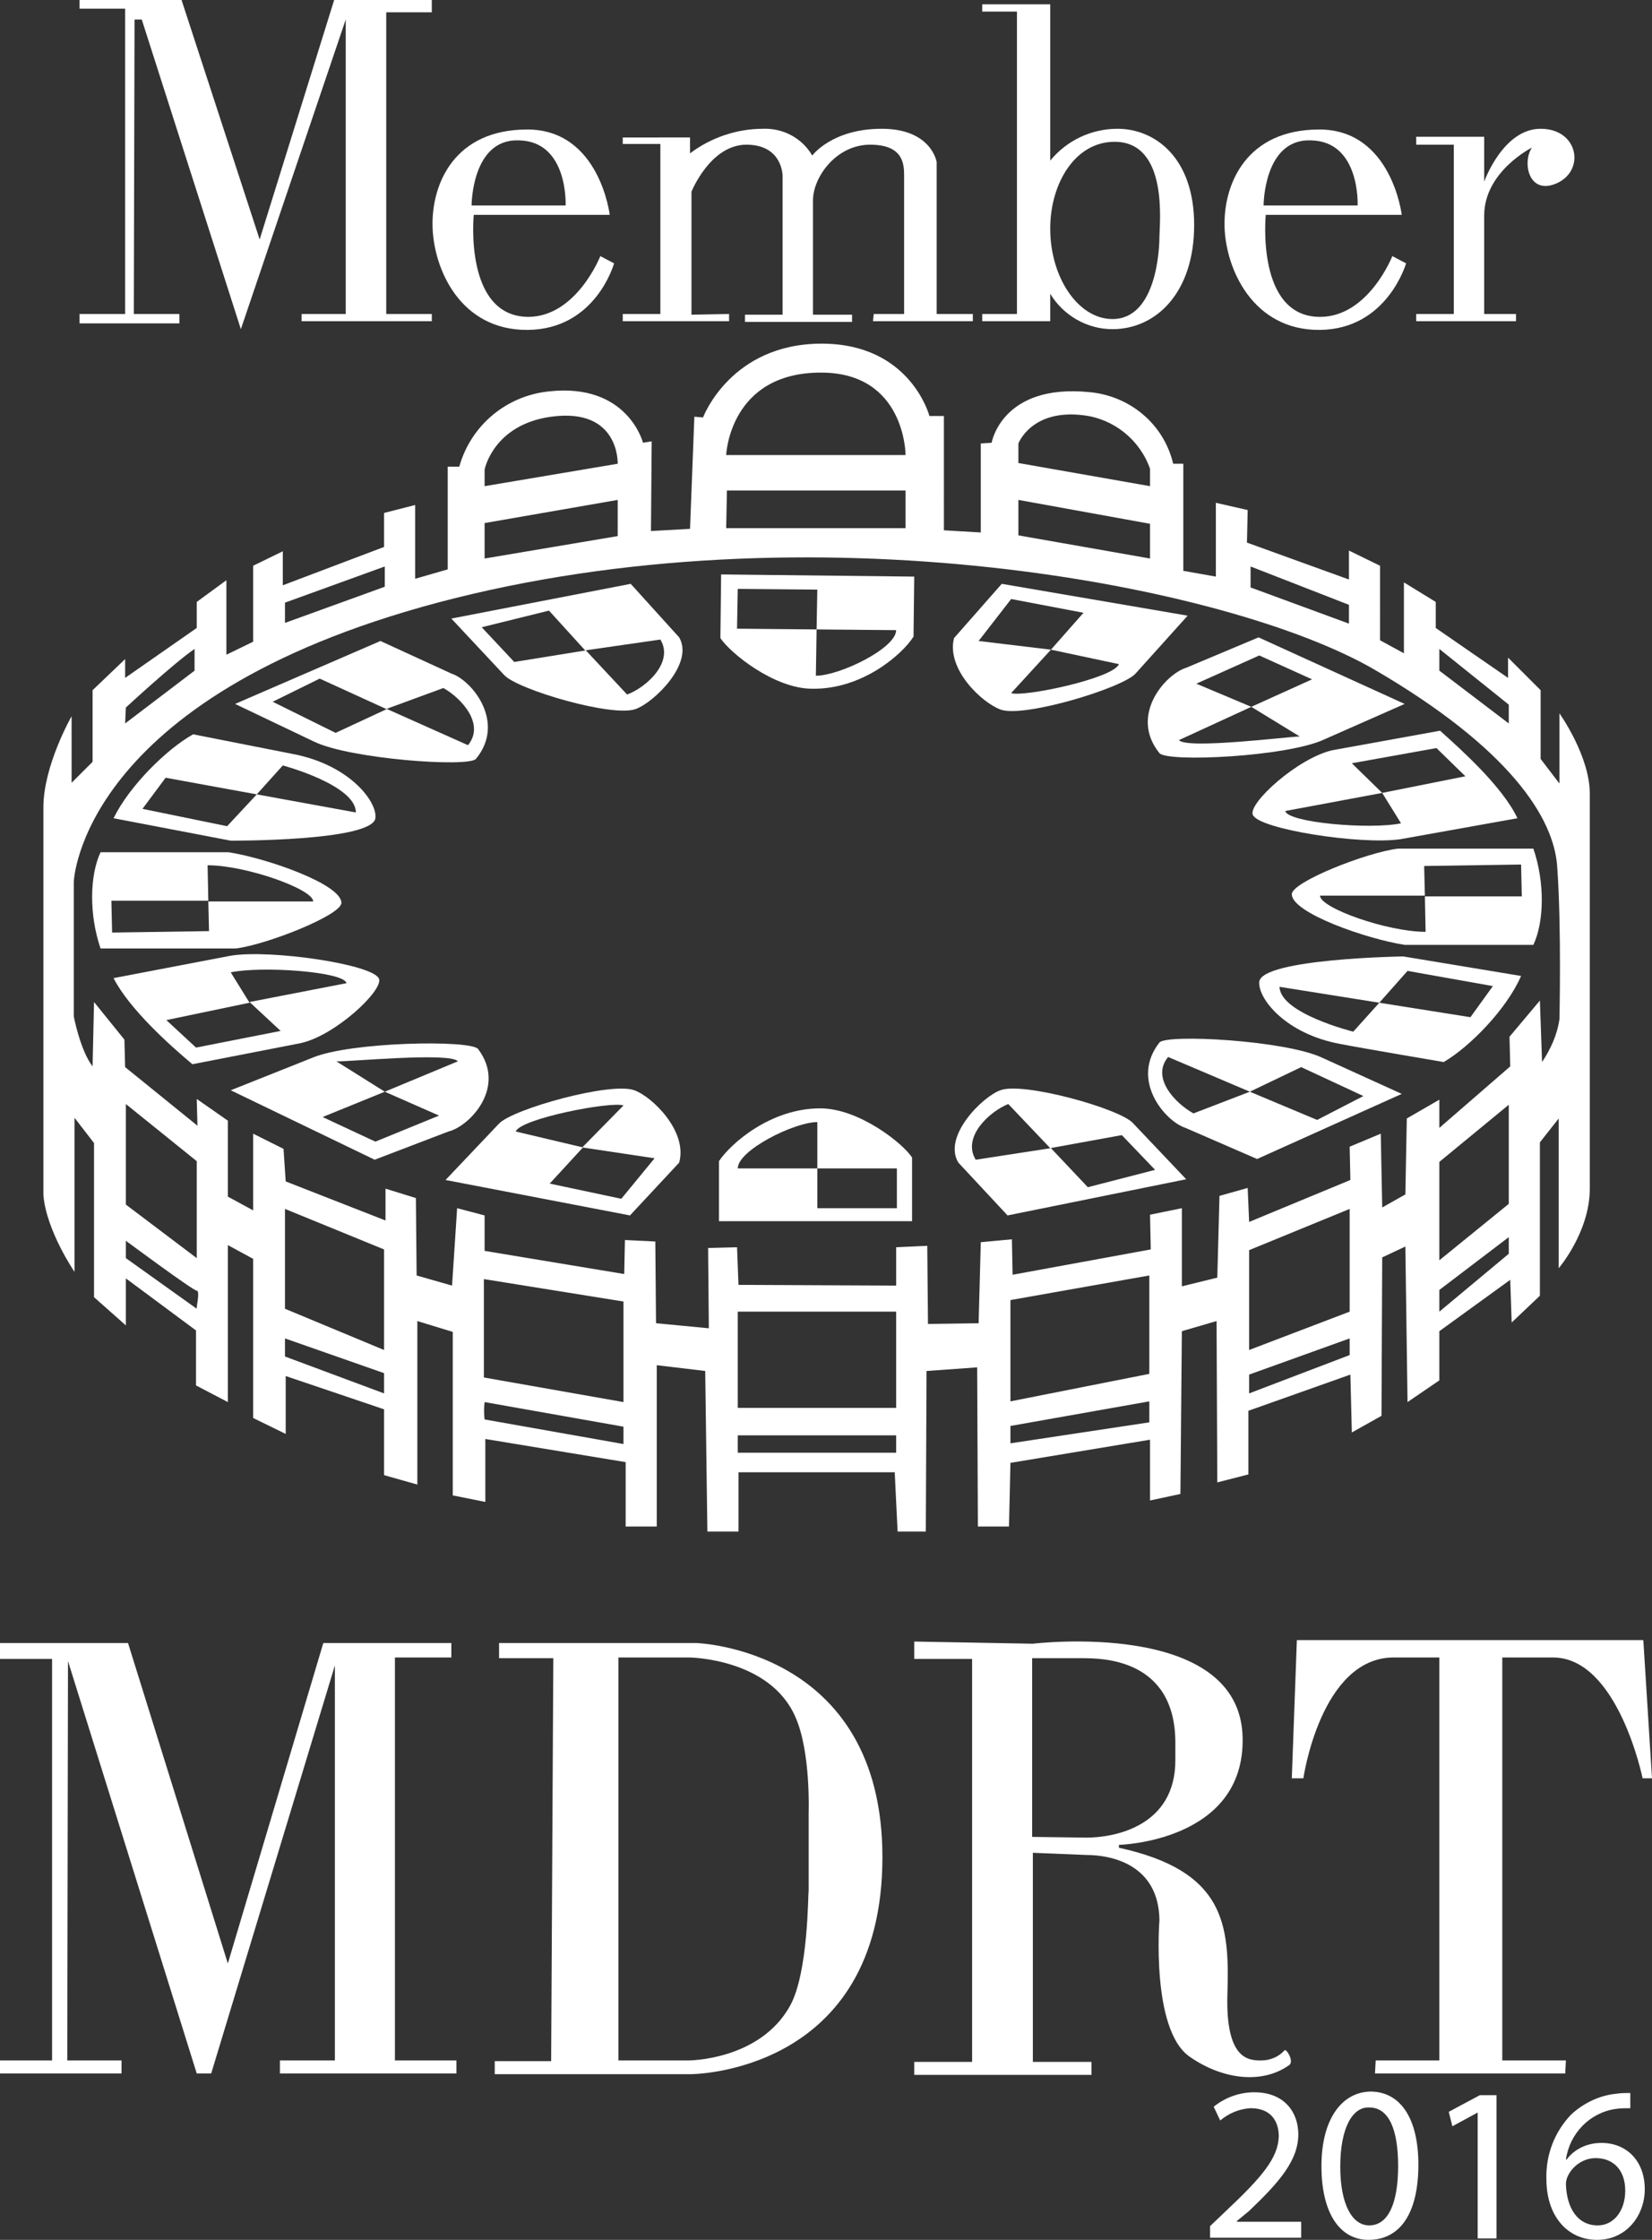 <?xml version="1.0" encoding="utf-8"?>
<!-- Generator: Adobe Illustrator 23.0.1, SVG Export Plug-In . SVG Version: 6.00 Build 0)  -->
<svg version="1.1" id="Camada_1" xmlns="http://www.w3.org/2000/svg" xmlns:xlink="http://www.w3.org/1999/xlink" x="0px" y="0px"
	 viewBox="0 0 228.4 309.6" style="enable-background:new 0 0 228.4 309.6;" xml:space="preserve">
<rect x="0" y="0" width="228.4" height="309.6" fill="#333333" stroke="none"/>
<style type="text/css">
	.st0{fill:#FFFFFF;}
</style>
<title>Asset 2</title>
<g id="Layer_2">
	<g>
		<path class="st0" d="M178.6,245.8l0.7-19.1h47.9l1.2,19.1h-1.3c0,0-3.4-16.7-12.4-16.7h-7v55.7h8.8l-0.1,1.8h-26.3l0.1-1.8h8.8
			v-55.7h-6.3c-10.1,0-12.5,16.7-12.5,16.7H178.6z"/>
		<path class="st0" d="M215.6,98.6v9.7l-2.6-3.4v-9.5l-4.5-4.5v2.8l-10-6.9v-3.6l-4.4-2.7v9.8l-3.3-1.8V78.2l-4.3-2.1v4L172.4,75
			l0.1-4.5l-4.4-1v10.2l-4.5-0.8V64.1h-1.4c-1.3-5.5-6-9.4-11.6-9.9c-12.1-1.2-13.5,7-13.5,7l-1.5,0.1v12.3l-5.1-0.3V57.5h-2
			c0,0-2.6-10-14.9-10c-12.6,0-16.4,10.2-16.4,10.2l-1.2-0.1l-0.6,15.5L90,73.4L90.1,61l-1.2,0.2c0,0-2.1-8.3-13-7.1
			c-5.9,0.6-10.8,4.7-12.4,10.4h-1.6v14.2l-4.5,1.3V69.8l-4.3,1.1v4.7l-14,5.3v-4.7l-4.1,2v10.5l-3.7,1.8V80.2l-4.1,3v3.6l-9.9,6.9
			v-2.6l-4.5,4.3v9.9l-2.9,2.9V99c0,0-3.9,6.8-3.9,12.6v53.6c0.4,4.9,4.3,10.6,4.3,10.6v-21.3l2.7,3.5v21.3l4.4,3.9v-6.5l9.7,7.2
			v7.6l4.4,2.3v-21.7L35,174v22l4.5,2.2v-8l13.6,4.6v9.1l4.6,1.3v-22.6l4.9,1.5v22.6l4.5,0.9v-8.7l19.4,3.2v8.9h4.3v-22.3l6.7,0.8
			l0.3,22.2h4.3v-8.2h21.6l0.4,8.2h3.9l0.1-22.2l7-0.5l0.1,22h4.3l0.2-8.8L159,199v8.4l4.2-0.9l0.2-22.5l4.8-1.4l0.1,22.3l4.3-1.1
			v-8.8l14.1-5l0.2,8l4.1-2.3l0.1-21.9l3.2-1.5l0.3,21.5l4.4-3V184l9.8-7.1l0.2,5.9l3.9-3.7v-21.2l2.6-3.3v20.7c0,0,4.3-5,4.3-11
			v-54.4C219.9,104.6,215.6,98.6,215.6,98.6z M199,89.7l9.6,7.7v2.6l-9.6-7.3V89.7z M172.9,78.3l13.6,5.3v2.6l-13.6-5V78.3z
			 M140.8,61.3c0,0,1.8-4.8,9-3.9c4.2,0.5,7.8,3.4,9.2,7.4v2.4L140.8,64L140.8,61.3z M140.8,69.1l18.2,3.3v4.8L140.8,74L140.8,69.1z
			 M113.5,51.5c11.7,0,11.7,11.4,11.7,11.4h-24.8C100.4,62.8,100.9,51.5,113.5,51.5z M100.5,67.8h24.7v5.2h-24.8L100.5,67.8z
			 M67,64.9c0,0,1.2-6.2,9.2-7.3c9.5-1.3,9.2,6.5,9.2,6.5L67,67.2V64.9z M67,72.3l18.4-3.2v5L67,77.2V72.3z M39.4,83.3l13.8-5v2.8
			l-13.8,5V83.3z M17.4,97.8c0,0,6.7-6.2,9.5-8.1v3l-9.6,7.3L17.4,97.8z M27.2,180.9l-9.8-7v-2.4c0,0,9.3,6.9,9.8,6.9
			S27.1,180.9,27.2,180.9L27.2,180.9z M17.4,166.5v-13.9l9.8,7.9v13.4L17.4,166.5z M53.1,192.6l-13.7-5.1V185l13.7,4.8V192.6z
			 M53.1,186.6l-13.7-5.7v-13.8l13.7,5.6V186.6z M86.2,199.6L67,196.2c-0.1-0.8-0.1-1.6,0-2.4l19.2,3.4L86.2,199.6z M86.2,193.8
			l-19.3-3.4v-13.6l19.3,3.1V193.8z M123.9,200.8H102v-2.4h21.9L123.9,200.8z M123.9,194.6H102v-13.3h21.9L123.9,194.6z
			 M158.9,196.6l-19.2,2.9v-2.4l19.2-3.4V196.6z M158.9,189.9l-19.2,3.8v-14l19.2-3.4V189.9z M186.6,187.3l-13.9,5.3V190l13.9-5
			V187.3z M186.6,181.3l-13.9,5.3v-13.8l13.9-5.7V181.3z M208.6,173.3l-9.6,8v-3l9.6-7.3V173.3z M208.6,166.4l-9.6,7.8v-13.6
			l9.6-7.9L208.6,166.4z M215.6,140.9c-0.3,2.1-1.2,4.1-2.4,5.9l-0.3-8.5l-4.2,5l0.1,4.1l-9.8,8.5V152l-4.5,2.6l-0.2,10.5l-3.2,1.8
			l-0.2-10.2l-4.3,1.8l0.1,4.6l-14,5.8l-0.2-4.7l-3.9,1.1l-0.3,11.3l-4.9,1.2v-10.8l-4.4,0.9l0.1,4.8l-19.1,3.5l-0.1-4.9l-4.3,0.4
			l-0.3,11.2l-7,0.1l-0.1-10.8l-4.3,0.2v5.3l-21.8-0.1l-0.2-5.2l-4,0.1l0.1,11.1l-7.3-0.7l-0.1-11.3l-4.2-0.2l-0.1,4.7L67,172.9
			v-4.9l-3.8-1l-0.7,10.7l-4.9-1.4l-0.1-10.7l-4.2-1.3v4.4l-13.8-5.4l-0.3-4.5l-4.2-2.1v10.6l-3.5-1.9v-10.5l-4.3-3l0.1,3.7l-10-8.1
			l-0.1-3.8l-4.2-5.2l-0.2,8.9c-1.7-2.2-2.6-6.9-2.6-6.9v-18.6c0,0,0.8-25.4,50.3-38.6c51.2-13.6,109.4-2.5,129.6,9.3
			c18.5,10.8,24.8,20.4,25.2,27.3C215.9,128.3,215.6,141,215.6,140.9L215.6,140.9z"/>
		<path class="st0" d="M113.4,153.2c-6.9,0-12.4,4.9-14,7.3v8.3h26.7v-8.8C124.9,158.1,118.8,153.2,113.4,153.2z M124,167h-11v-5.5
			h-11c0-2.5,7.8-6.4,11-6.4v6.4h11V167z"/>
		<path class="st0" d="M138.3,150.7c-2.5,0.9-8,6.4-5.8,10l6.8,7.3l24.7-5l-7.4-7.8C154.7,153.2,141.4,149.5,138.3,150.7z
			 M159.7,161.7l-9.3,2.4l-5.1-5.4l-10.4,1.6c-1.9-3.1,1.8-6.6,4.5-7.7l5.8,6.1l9.9-1.8L159.7,161.7z"/>
		<path class="st0" d="M160.3,144.1c-4.1,5.2,0.8,10.9,3.6,11.8l9.9,4.3l20-9l-11-5C177.7,143.8,161.3,142.9,160.3,144.1z
			 M188.5,151.5l-6.4,3.3l-9.3-3.9l-7.8,3c-2.5-1.4-5.9-4.9-3.5-7.8l11.3,4.8l7.1-3.4L188.5,151.5z"/>
		<path class="st0" d="M112.3,95.2c6.9,0.1,12.4-4.7,14-7.2l0.1-8.3l-26.7-0.3l-0.1,8.8C100.9,90.2,107,95.2,112.3,95.2z M102,81.4
			l11,0.1l-0.1,5.5l11,0.1c0,2.5-7.8,6.3-11.1,6.3l0.1-6.4l-11-0.1L102,81.4z"/>
		<path class="st0" d="M87.9,98c2.5-0.9,8.1-6.3,6-9.9l-6.7-7.4l-24.8,4.8l7.3,7.8C71.5,95.3,84.7,99.2,87.9,98z M66.6,86.7l9.3-2.3
			l5,5.5l10.4-1.5c1.9,3.1-1.9,6.6-4.6,7.6L81,89.9l-9.9,1.6L66.6,86.7z"/>
		<path class="st0" d="M65.8,104.9c4.2-5.1-0.6-10.9-3.4-11.8l-9.8-4.5l-20.1,8.7l10.9,5.2C48.3,104.9,64.7,106.1,65.8,104.9z
			 M37.7,97l6.5-3.2l9.2,4.2l7.9-2.9c2.5,1.4,5.8,5,3.4,7.9l-11.2-5l-7.1,3.3L37.7,97z"/>
		<path class="st0" d="M47.2,124.8c0-2.6-10.4-6.2-15.6-7H13.9c-1.5,3.2-1.6,8.6,0,13.3h18.7C36.8,130.6,47.2,126.5,47.2,124.8z
			 M15.5,128.9l-0.1-4.4h13.4l-0.1-4.9c5.3,0,14.6,3.3,14.6,5H28.8l0.1,4.1L15.5,128.9z"/>
		<path class="st0" d="M178.6,123.6c0,2.6,10.4,6.2,15.6,7h17.8c1.5-3.2,1.6-8.6,0-13.3h-18.7C189,117.8,178.6,121.9,178.6,123.6z
			 M210.3,119.5l0.1,4.4H197l0.1,4.9c-5.3,0-14.6-3.3-14.6-5H197l-0.1-4.1L210.3,119.5z"/>
		<path class="st0" d="M138.5,80.7l-6.6,7.5c-1.1,4.3,3.9,9,6.5,9.9c3.3,1.1,16.8-3,18.6-5l7.2-8L138.5,80.7z M139.8,95.8l5.5-6
			l-10-1.2l4.5-5.8l10,1.9l-4.5,5.1l9.4,2C153.9,93.8,141.4,96.4,139.8,95.8L139.8,95.8z"/>
		<path class="st0" d="M87.1,168l6.8-7.3c1.2-4.3-3.7-9.1-6.2-10c-3.3-1.2-16.8,2.6-18.7,4.6l-7.4,7.8L87.1,168z M86.2,152.8
			l-5.7,5.8l10,1.5l-4.6,5.6l-9.9-2.1l4.6-5l-9.3-2.2C72,154.6,84.5,152.2,86.2,152.8L86.2,152.8z"/>
		<path class="st0" d="M160.3,104.1c-4.2-5.2,0.8-10.9,3.7-11.8l10-4.2l20.2,9.2l-11.1,4.9C178,104.6,161.4,105.4,160.3,104.1z
			 M174.1,90.6l-8.7,3.9l7.6,3.2l-10,4.6c1,1.3,15.3-0.5,16.7-0.5l-6.7-4.1l8.4-3.8L174.1,90.6z"/>
		<path class="st0" d="M66.1,145c4,5.3-1.2,10.7-4.1,11.4l-10.2,3.9l-19.9-9.6l11.3-4.5C48.4,144,65.1,143.7,66.1,145z M51.9,157.8
			l8.8-3.6l-7.5-3.3l10.1-4.2c-1-1.3-15.4,0.1-16.8,0l6.7,4.2l-8.6,3.5L51.9,157.8z"/>
		<path class="st0" d="M52.4,135.3c-0.7-2-15-4.1-20.5-3.2l-16.2,3.1c2.2,4.3,7.8,9.3,10.9,11.9l14.9-2.9
			C46.3,143.2,53,136.9,52.4,135.3z M27.1,144.8l-4.1-3.8l11.5-2.4l-2.6-4.2c4.3-0.9,15.7-0.1,16,1.5l-13.4,2.6l4.3,4L27.1,144.8z"
			/>
		<path class="st0" d="M173.2,112.6c0.7,2,14.9,4.2,20.4,3.4l16.2-2.9c-2.1-4.4-7.7-9.4-10.7-12.1l-14.9,2.7
			C179.4,104.8,172.6,111,173.2,112.6z M198.6,103.4l4,3.9l-11.5,2.3l2.6,4.2c-4.3,0.9-15.7-0.1-16-1.7l13.4-2.5l-4.2-4.1
			L198.6,103.4z"/>
		<path class="st0" d="M40.9,104.3c-2.5-0.5-14.2-2.8-14.2-2.8c-3.6,2-8.8,7.1-11,11.6l16.2,3.1c0,0,19.5,0.1,20-3.1
			C52.2,110.9,48.5,105.9,40.9,104.3z M31.4,114.2l-11.7-2.4l3.2-4.3l12.6,2.3l3.6-4c0,0,10.1,2.7,10.1,6.5l-13.7-2.5L31.4,114.2z"
			/>
		<path class="st0" d="M185.3,144.3c2.5,0.5,14.3,2.5,14.3,2.5c3.6-2.1,8.7-7.3,10.7-11.9l-16.3-2.7c0,0-19.5,0.3-19.9,3.5
			C173.9,138,177.7,142.9,185.3,144.3z M194.6,134.2l11.8,2.1l-3.1,4.3l-12.6-2l-3.6,4c0,0-10.1-2.5-10.2-6.2l13.8,2.2L194.6,134.2z
			"/>
		<polygon class="st0" points="7.2,284.8 7.2,229.3 0,229.3 0,227.1 17.7,227.1 31.5,271.4 44.7,227.1 62.4,227.1 62.4,229.1 
			54.6,229.1 54.6,284.8 63.1,284.8 63.1,286.6 38.7,286.6 38.7,284.8 46.3,284.8 46.3,230.2 29.2,286.6 27.2,286.6 9.4,229.6 
			9.3,284.8 16.8,284.8 16.8,286.6 0,286.6 0,284.8 		"/>
		<path class="st0" d="M96.2,227.1H69v2.1h7.5l-0.3,55.7h-7.8v1.8h27.1c0,0,26.5,0,26.5-30C122,227.8,96.2,227.1,96.2,227.1z
			 M109.2,277.3c-4.2,7.5-14,7.5-14,7.5h-9.7v-55.7h9.8c0,0,11.2,0.1,14.7,8.3c2.1,4.8,1.8,13.1,1.8,13.1v10.9
			C111.7,261.5,111.8,272.7,109.2,277.3L109.2,277.3z"/>
		<path class="st0" d="M177.6,283.4c-0.8,0.9-2,1.4-3.2,1.4c-1.7,0-5,0-4.7-9.3c0.3-9.6-0.4-16.9-15-20.1V255
			c0,0,17.4-0.4,17.1-14.8c-0.3-16.5-29-13-29-13l-16.4-0.3v2.4h8v55.7h-8v1.8h24.5v-1.8h-8.1v-28.9l7.4,0.3c3.6,0,10,1.4,10.1,9
			c0,0-1.2,15.2,4.2,18.9c4.6,3.2,10.1,3.8,13.8,1.1C178.9,284.8,177.8,283.1,177.6,283.4z M142.7,253.9v-24.7h6.9
			c2.7,0,12.9,0,12.9,11.7v2.4c0,9.2-8.5,10.7-12.3,10.7L142.7,253.9z"/>
		<polygon class="st0" points="11,43.4 11,44.7 24.8,44.7 24.8,43.4 18.5,43.4 18.6,2.7 19.6,2.7 33.3,45.5 47.8,2.7 47.8,43.4 
			41.7,43.4 41.7,44.4 59.7,44.4 59.7,43.4 53.4,43.4 53.4,1.7 59.7,1.7 59.7,0 46.2,0 35.9,33.1 25.1,0 11,0 11,1.2 17.3,1.2 
			17.3,43.4 		"/>
		<path class="st0" d="M83,35.4c0,0-3.3,8.4-10,8.4c-8.9-0.1-7.5-14.1-7.5-14.1h18.8c0,0-1.4-11.8-11.4-11.8s-13.2,7.4-13.1,13.3
			s3.8,14.5,13.2,14.4s11.9-9.2,11.9-9.2L83,35.4z M71.7,19.4c6.9,0.1,6.5,9,6.5,9h-13C65.2,28.4,65.2,19.2,71.7,19.4L71.7,19.4z"/>
		<path class="st0" d="M86.1,18.9v1h5.2v23.5h-5.2v1h14.7v-1l-5.2,0.1v-17c0,0,2.6-6.5,7.6-6.5s5,4.3,5,4.3v19.2H103v1h14.8v-1h-5.4
			V27.7c0-3.2,3.2-7.7,7.9-7.7s4.7,2.8,4.7,4.4v19h-4.2l-0.1,1h13.8v-1h-5v-21c0,0-0.7-4.6-7.6-4.6s-9.6,3.7-9.6,3.7
			c-1.4-2.4-4-3.8-6.8-3.7c-3.6,0-7.2,1.2-10.1,3.4v-2.2H86.1z"/>
		<path class="st0" d="M154.5,17.8c-3.6,0-7,1.6-9.3,4.4V0.6h-9.4v1h4.8v41.8h-4.8v1h9.4v-3.8c1.8,3,5.1,4.9,8.6,4.9
			c6,0,11.3-5,11.3-14.4S159.6,17.8,154.5,17.8z M160.3,32.7c0,1.7-0.4,11.4-6.5,11.4c-4.7,0-8.6-5.7-8.6-12.5c0-6.2,3.4-12,8.9-12
			C161.6,19.6,160.3,31,160.3,32.7L160.3,32.7z"/>
		<path class="st0" d="M192.5,35.4c0,0-3.3,8.4-10,8.4c-8.9,0-7.5-14.1-7.5-14.1h18.8c0,0-1.4-11.8-11.4-11.8s-13.2,7.4-13.1,13.3
			s3.9,14.5,13.2,14.4s11.9-9.2,11.9-9.2L192.5,35.4z M181.2,19.4c6.9,0.1,6.5,9,6.5,9h-13C174.7,28.4,174.7,19.2,181.2,19.4
			L181.2,19.4z"/>
		<path class="st0" d="M195.8,18.9h9.4v6.2c0,0,2.6-7.3,7.8-7.3s6.2,5.7,2.3,7.5s-4.9-2.8-3.5-4.9c0,0-6.6,3.3-6.6,9.4v13.6h4.4v1
			h-13.8v-1h5.2V20h-5.2V18.9z"/>
		<path class="st0" d="M167.3,309.3v-1.6l2.1-2c5.1-4.8,7.3-7.4,7.4-10.4c0-2-1-3.9-3.9-3.9c-1.6,0.1-3,0.7-4.2,1.7l-0.9-1.9
			c1.6-1.3,3.6-2,5.6-2c4.3,0,6.1,2.9,6.1,5.8c0,3.6-2.6,6.6-6.8,10.6L171,307v0.1h8.9v2.2L167.3,309.3z"/>
		<path class="st0" d="M196.1,299.2c0,6.7-2.5,10.4-6.9,10.4c-3.9,0-6.5-3.6-6.5-10.2s2.9-10.3,6.9-10.3
			C193.7,289.2,196.1,292.9,196.1,299.2z M185.3,299.5c0,5.1,1.6,8.1,4,8.1c2.7,0,4-3.2,4-8.2c0-4.9-1.2-8.1-4-8.1
			C187,291.2,185.3,294.1,185.3,299.5z"/>
		<path class="st0" d="M204.3,292L204.3,292l-3.5,1.9l-0.5-2l4.3-2.3h2.3v19.8h-2.6V292z"/>
		<path class="st0" d="M225.4,291.4c-0.7,0-1.3,0-2,0.1c-3.6,0.5-6.4,3.4-6.9,7h0.1c1.1-1.5,2.9-2.3,4.8-2.3c3.5,0,6,2.5,6,6.4
			c0,3.6-2.5,7-6.6,7s-7-3.3-7-8.4c-0.1-3.3,1.1-6.5,3.4-8.9c1.7-1.6,4-2.7,6.3-2.9c0.6-0.1,1.3-0.1,1.9-0.1L225.4,291.4z
			 M224.7,302.8c0-2.8-1.6-4.5-4.1-4.5c-1.6,0-3.1,1-3.8,2.4c-0.2,0.4-0.3,0.8-0.3,1.2c0.1,3.3,1.6,5.7,4.4,5.7
			C223.1,307.6,224.7,305.6,224.7,302.8z"/>
	</g>
</g>
</svg>
